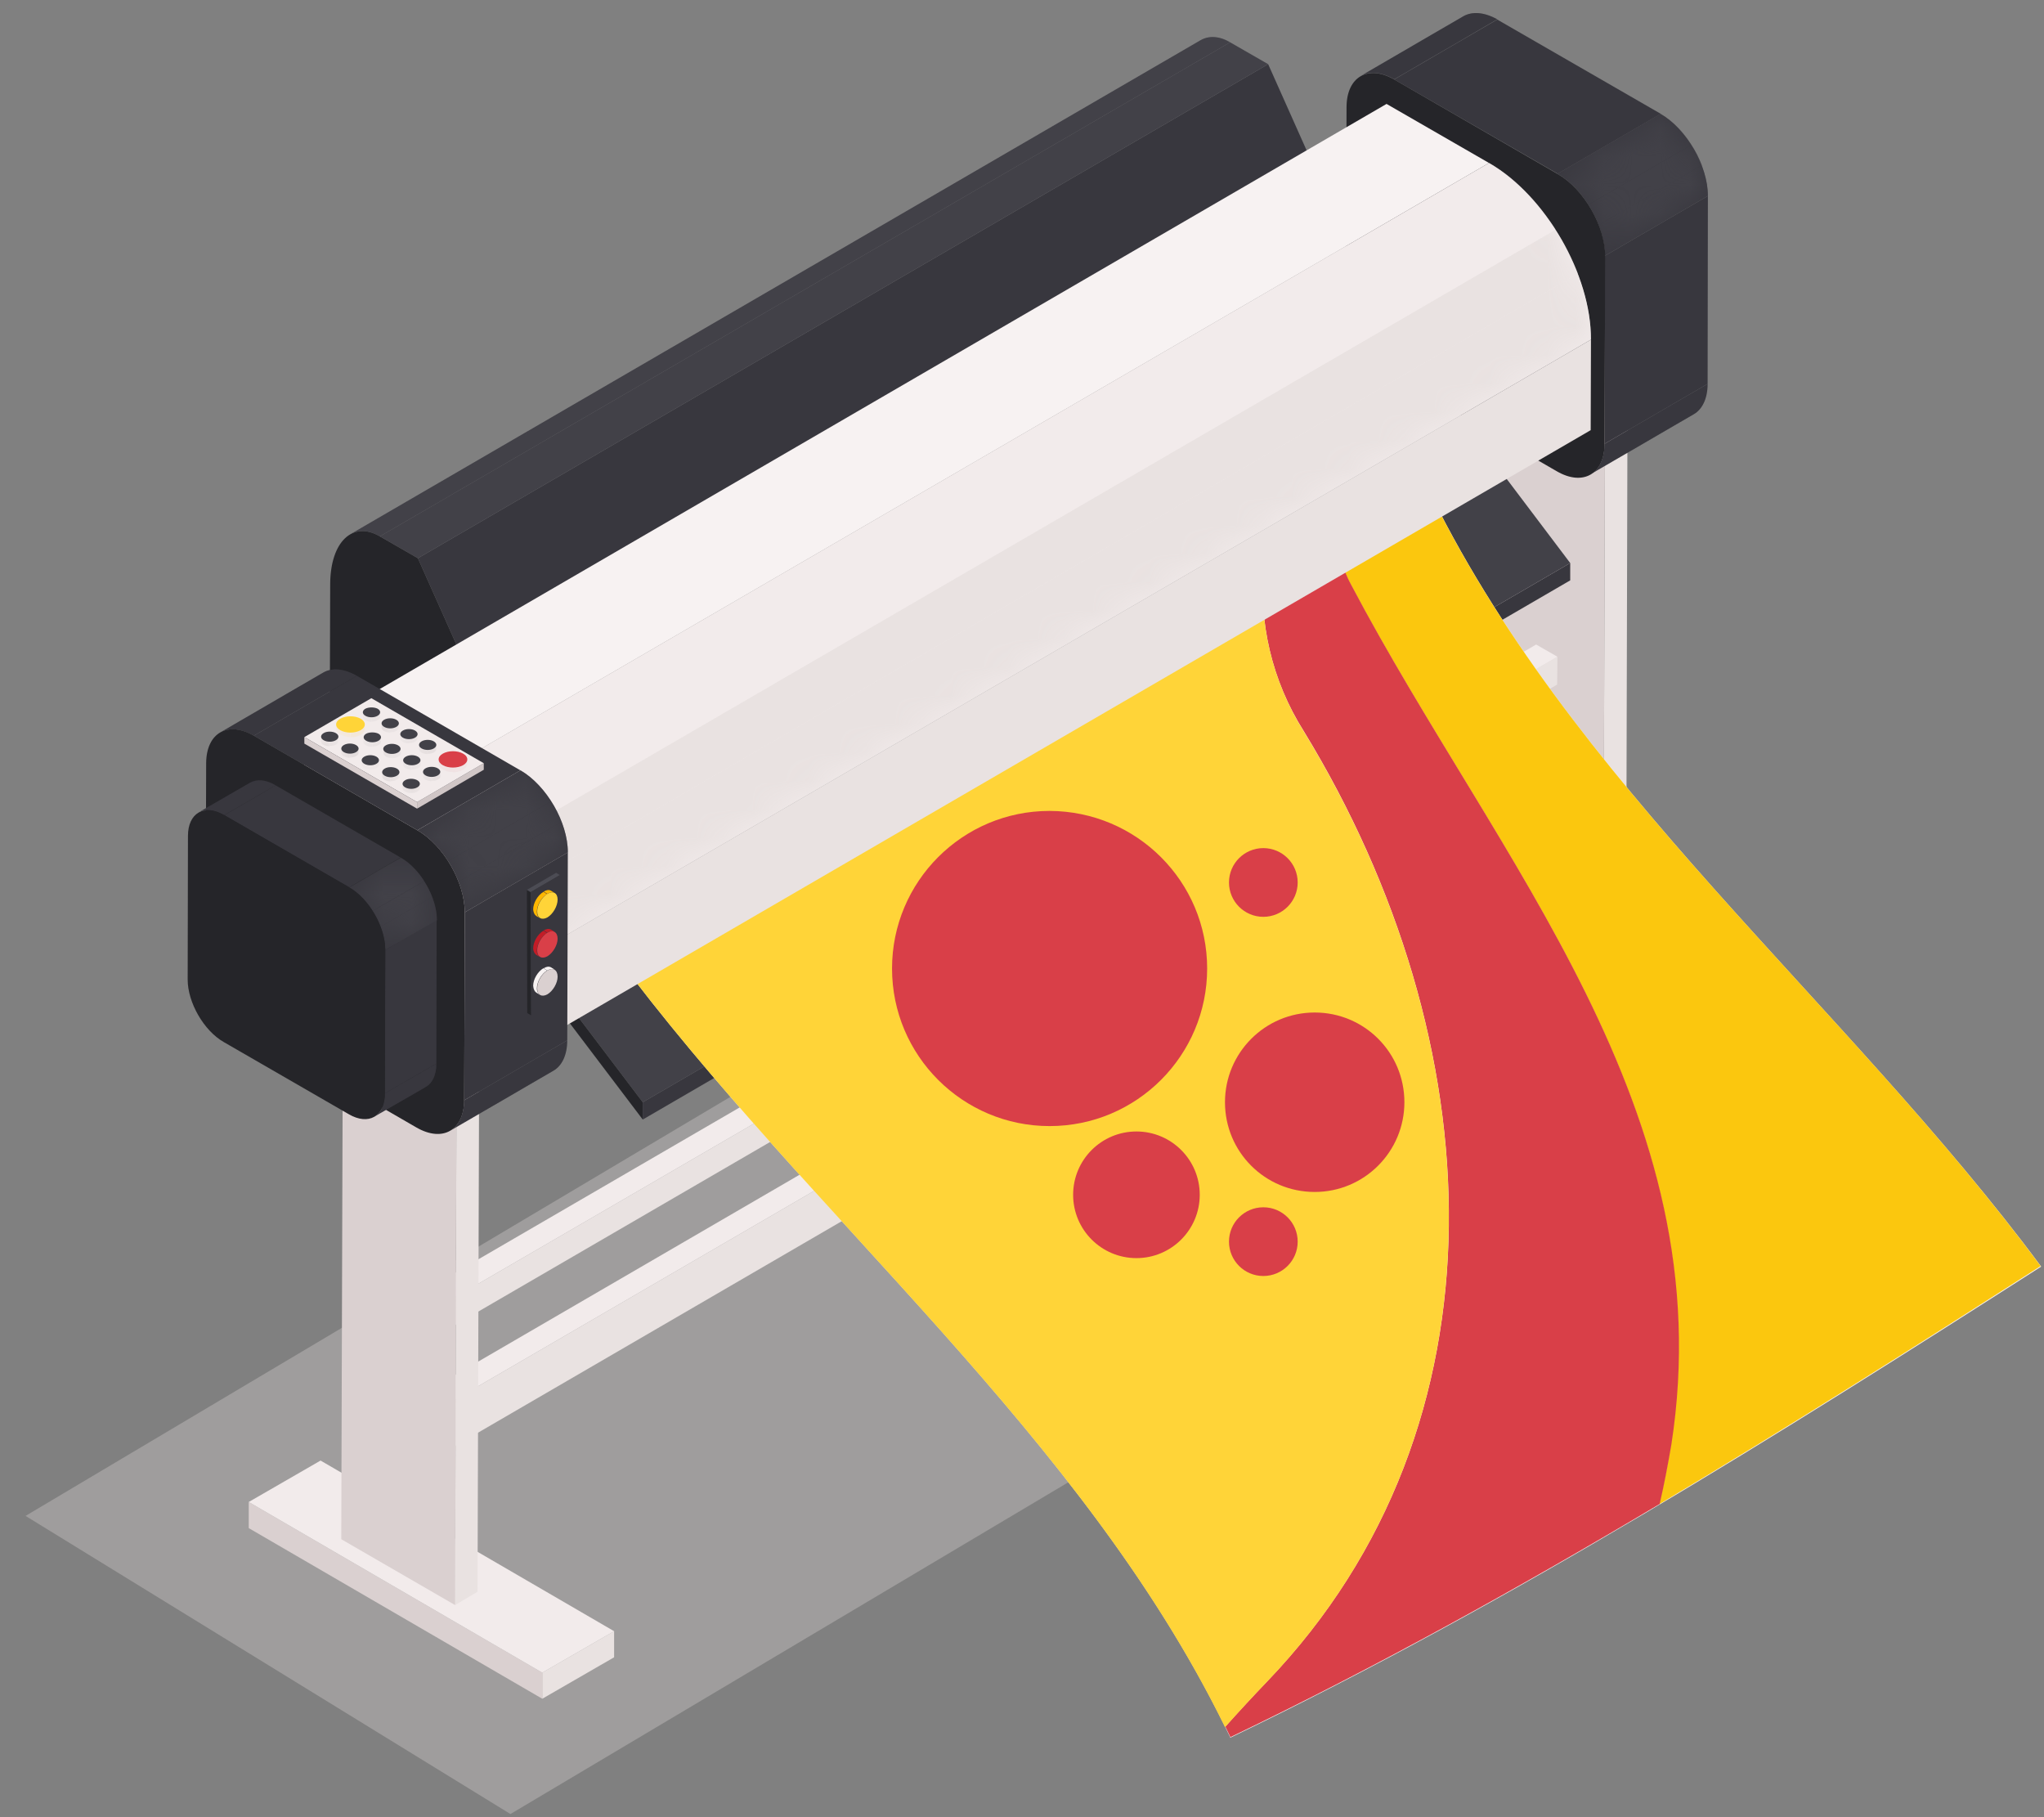 <?xml version="1.0" encoding="UTF-8"?> <svg xmlns="http://www.w3.org/2000/svg" width="72" height="64" viewBox="0 0 72 64" fill="none"><rect x="0" y="0" width="72" height="64" fill="#808080" stroke="none"/><g opacity="0.3"><path d="M47.92 25.439L62.08 34.2V37.669L17.98 63.889L0.9 53.389L47.92 25.439Z" fill="#E9E2E1"></path></g><path d="M49.211 29.56L49.221 30.48L59.561 36.49L59.551 35.57L49.211 29.56Z" fill="#DAD0D0"></path><path d="M59.551 35.569L59.561 36.489L62.081 35.029V34.109L59.551 35.569Z" fill="#E9E2E1"></path><path d="M49.211 29.56L59.551 35.57L62.081 34.11L51.741 28.1L49.211 29.56Z" fill="#F2EBEB"></path><path d="M56.48 33.19L57.281 32.73L57.34 10.06L56.55 10.52L56.48 33.19Z" fill="#E9E2E1"></path><path d="M56.551 10.52L57.341 10.06L53.341 7.75L52.541 8.21L56.551 10.52Z" fill="#F2EBEB"></path><path d="M52.541 8.21L52.48 30.88L56.48 33.19L56.55 10.52L52.541 8.21Z" fill="#DAD0D0"></path><path d="M56.031 16.7L59.661 14.589C59.961 14.419 60.151 14.04 60.151 13.52L56.521 15.63C56.511 16.16 56.331 16.53 56.031 16.7Z" fill="#38373E"></path><mask id="mask0_296_3054" style="mask-type:luminance" maskUnits="userSpaceOnUse" x="56" y="13" width="5" height="4"><path d="M56.031 16.7L59.661 14.589C59.961 14.419 60.151 14.04 60.151 13.52L56.521 15.63C56.511 16.16 56.331 16.53 56.031 16.7Z" fill="white"></path></mask><g mask="url(#mask0_296_3054)"><path d="M56.031 16.7L59.661 14.589C59.961 14.419 60.151 14.04 60.151 13.52L56.521 15.63C56.511 16.16 56.331 16.53 56.031 16.7Z" fill="#38373E"></path></g><path d="M51.552 0.57L47.922 2.68C48.222 2.5 48.652 2.53 49.112 2.79L52.742 0.68C52.272 0.42 51.852 0.4 51.552 0.57Z" fill="#38373E"></path><mask id="mask1_296_3054" style="mask-type:luminance" maskUnits="userSpaceOnUse" x="47" y="0" width="6" height="3"><path d="M51.552 0.57L47.922 2.68C48.222 2.5 48.652 2.53 49.112 2.79L52.742 0.68C52.272 0.42 51.852 0.4 51.552 0.57Z" fill="white"></path></mask><g mask="url(#mask1_296_3054)"><path d="M49.113 2.8L52.743 0.69C52.453 0.52 52.173 0.45 51.933 0.46L48.303 2.57C48.543 2.56 48.813 2.63 49.113 2.8Z" fill="#38373E"></path><path d="M48.302 2.57L51.932 0.46C51.792 0.47 51.662 0.51 51.552 0.57L47.922 2.68C48.032 2.62 48.162 2.58 48.302 2.57Z" fill="#38373E"></path></g><path d="M56.522 15.63L60.151 13.52L60.161 6.9L56.532 9.01L56.522 15.63Z" fill="#38373E"></path><path d="M54.871 6.119L58.501 4.009L52.741 0.689L49.111 2.799L54.871 6.119Z" fill="#38373E"></path><path d="M56.531 9.01L60.161 6.9C60.161 5.84 59.411 4.54 58.491 4.01L54.861 6.12C55.791 6.65 56.541 7.95 56.531 9.01Z" fill="#38373E"></path><mask id="mask2_296_3054" style="mask-type:luminance" maskUnits="userSpaceOnUse" x="54" y="4" width="7" height="6"><path d="M56.531 9.01L60.161 6.9C60.161 5.84 59.411 4.54 58.491 4.01L54.861 6.12C55.791 6.65 56.541 7.95 56.531 9.01Z" fill="white"></path></mask><g mask="url(#mask2_296_3054)"><path d="M56.531 9.009L60.161 6.899C60.161 6.559 60.081 6.189 59.941 5.819L56.31 7.929C56.461 8.299 56.541 8.669 56.531 9.009Z" fill="#424148"></path><path d="M56.321 7.93L59.951 5.82C59.851 5.57 59.731 5.32 59.581 5.1L55.951 7.21C56.101 7.44 56.221 7.68 56.321 7.93Z" fill="#424148"></path><path d="M55.951 7.21L59.581 5.1C59.291 4.64 58.911 4.25 58.501 4.01L54.871 6.12C55.281 6.36 55.661 6.75 55.951 7.21Z" fill="#424148"></path></g><path d="M49.112 2.8C48.192 2.27 47.442 2.7 47.432 3.76L47.412 10.38C47.412 11.44 48.162 12.74 49.082 13.27L54.842 16.6C55.762 17.13 56.512 16.7 56.522 15.64L56.542 9.02C56.542 7.96 55.792 6.66 54.872 6.13L49.112 2.8Z" fill="#252529"></path><path d="M15.941 46.72L54.851 24.11L54.861 23.13L15.941 45.74V46.72Z" fill="#E9E2E1"></path><path d="M15.941 45.74L54.861 23.13L54.111 22.7L15.201 45.31L15.941 45.74Z" fill="#F2EBEB"></path><path d="M15.201 45.31L15.191 46.291L15.941 46.721V45.74L15.201 45.31Z" fill="#DAD0D0"></path><path d="M15.941 50.98L54.851 28.36L54.861 26.72L15.951 49.34L15.941 50.98Z" fill="#E9E2E1"></path><path d="M15.951 49.34L54.861 26.72L54.111 26.29L15.201 48.91L15.951 49.34Z" fill="#F2EBEB"></path><path d="M15.201 48.91L15.191 50.55L15.941 50.98L15.951 49.34L15.201 48.91Z" fill="#DAD0D0"></path><path d="M42.282 1.42L12.332 18.82C12.622 18.65 12.992 18.66 13.382 18.89L43.332 1.49C42.942 1.26 42.572 1.25 42.282 1.42Z" fill="#424148"></path><mask id="mask3_296_3054" style="mask-type:luminance" maskUnits="userSpaceOnUse" x="12" y="1" width="32" height="18"><path d="M42.282 1.42L12.332 18.82C12.622 18.65 12.992 18.66 13.382 18.89L43.332 1.49C42.942 1.26 42.572 1.25 42.282 1.42Z" fill="white"></path></mask><g mask="url(#mask3_296_3054)"><path d="M13.383 18.89L43.333 1.49C43.093 1.35 42.873 1.3 42.663 1.31L12.713 18.71C12.923 18.7 13.143 18.75 13.383 18.89Z" fill="#424148"></path><path d="M12.712 18.71L42.662 1.31C42.522 1.32 42.402 1.36 42.282 1.43L12.332 18.83C12.452 18.76 12.582 18.72 12.712 18.71Z" fill="#424148"></path></g><path d="M17.121 25.04L47.071 7.64L44.671 2.26L14.721 19.66L17.121 25.04Z" fill="#38373E"></path><path d="M14.721 19.66L44.671 2.26L43.331 1.49L13.381 18.89L14.721 19.66Z" fill="#424148"></path><path d="M13.381 18.891C12.421 18.331 11.641 19.081 11.631 20.561L11.611 27.051L17.121 25.041L14.721 19.661L13.381 18.891Z" fill="#252529"></path><path d="M8.762 52.899V53.819L19.102 59.829V58.909L8.762 52.899Z" fill="#DAD0D0"></path><path d="M19.102 58.909V59.829L21.632 58.369V57.449L19.102 58.909Z" fill="#E9E2E1"></path><path d="M8.762 52.899L19.102 58.91L21.632 57.45L11.292 51.44L8.762 52.899Z" fill="#F2EBEB"></path><path d="M16.031 56.53L16.821 56.06L16.891 33.4L16.091 33.86L16.031 56.53Z" fill="#E9E2E1"></path><path d="M16.092 33.86L16.892 33.4L12.882 31.08L12.092 31.55L16.092 33.86Z" fill="#F2EBEB"></path><path d="M12.091 31.55L12.021 54.21L16.032 56.53L16.091 33.86L12.091 31.55Z" fill="#DAD0D0"></path><path d="M22.641 39.43L55.311 20.44V19.83L22.641 38.82V39.43Z" fill="#38373E"></path><path d="M22.641 38.82L55.311 19.83L52.041 15.5L19.361 34.49L22.641 38.82Z" fill="#424148"></path><path d="M19.361 34.49V35.1L22.641 39.43V38.82L19.361 34.49Z" fill="#252529"></path><path d="M43.341 61.2C53.321 56.4 62.591 50.569 71.901 44.609C64.981 35.279 55.251 27.579 50.191 16.98C40.211 21.779 30.941 27.61 21.631 33.569C28.541 42.889 38.281 50.599 43.341 61.2Z" fill="#F7F2F2"></path><path d="M50.181 16.97C49.151 17.47 48.121 17.98 47.101 18.49C47.081 19.22 47.231 19.94 47.581 20.59C52.761 30.39 60.701 39.07 58.851 50.9C58.741 51.61 58.601 52.3 58.441 52.98C62.961 50.28 67.421 47.45 71.881 44.59C64.981 35.27 55.241 27.57 50.181 16.97Z" fill="#FBC70E"></path><path d="M47.592 20.59C47.242 19.95 47.092 19.23 47.112 18.49C46.242 18.93 45.372 19.38 44.512 19.84C44.332 21.91 44.792 23.96 45.932 25.76C52.582 36.66 53.322 50.16 44.642 59.21C44.162 59.71 43.662 60.25 43.162 60.81C43.222 60.93 43.282 61.06 43.342 61.18C48.542 58.68 53.542 55.9 58.462 52.97C58.622 52.28 58.752 51.59 58.872 50.89C60.712 39.07 52.762 30.39 47.592 20.59Z" fill="#D93F48"></path><path d="M45.931 25.77C44.791 23.96 44.331 21.91 44.511 19.85C36.641 24.02 29.151 28.75 21.631 33.57C28.461 42.79 38.051 50.42 43.151 60.83C43.651 60.27 44.151 59.73 44.631 59.23C53.321 50.16 52.581 36.67 45.931 25.77Z" fill="#FFD438"></path><path d="M42.522 34.11C42.522 37.17 40.042 39.66 36.972 39.66C33.912 39.66 31.422 37.18 31.422 34.11C31.422 31.05 33.902 28.56 36.972 28.56C40.042 28.57 42.522 31.05 42.522 34.11Z" fill="#D93F48"></path><path d="M49.47 38.82C49.47 40.56 48.06 41.98 46.31 41.98C44.56 41.98 43.15 40.57 43.15 38.82C43.15 37.08 44.56 35.66 46.31 35.66C48.06 35.66 49.47 37.07 49.47 38.82Z" fill="#D93F48"></path><path d="M40.031 44.31C41.262 44.31 42.261 43.311 42.261 42.08C42.261 40.848 41.262 39.85 40.031 39.85C38.799 39.85 37.801 40.848 37.801 42.08C37.801 43.311 38.799 44.31 40.031 44.31Z" fill="#D93F48"></path><path d="M44.501 44.94C45.169 44.94 45.711 44.398 45.711 43.73C45.711 43.061 45.169 42.52 44.501 42.52C43.833 42.52 43.291 43.061 43.291 43.73C43.291 44.398 43.833 44.94 44.501 44.94Z" fill="#D93F48"></path><path d="M44.501 32.29C45.169 32.29 45.711 31.748 45.711 31.08C45.711 30.412 45.169 29.87 44.501 29.87C43.833 29.87 43.291 30.412 43.291 31.08C43.291 31.748 43.833 32.29 44.501 32.29Z" fill="#D93F48"></path><path d="M17.912 37.3L56.032 15.15L56.042 11.96L17.922 34.11L17.912 37.3Z" fill="#E9E2E1"></path><path d="M14.331 27.89L52.451 5.74L48.841 3.66L10.721 25.81L14.331 27.89Z" fill="#F7F2F2"></path><path d="M17.922 34.11L56.042 11.96C56.052 9.67 54.442 6.89 52.452 5.74L14.332 27.89C16.322 29.04 17.932 31.83 17.922 34.11Z" fill="#F2EBEB"></path><mask id="mask4_296_3054" style="mask-type:luminance" maskUnits="userSpaceOnUse" x="14" y="5" width="43" height="30"><path d="M17.922 34.11L56.042 11.96C56.052 9.67 54.442 6.89 52.452 5.74L14.332 27.89C16.322 29.04 17.932 31.83 17.922 34.11Z" fill="white"></path></mask><g mask="url(#mask4_296_3054)"><path d="M17.921 34.111L56.041 11.961C56.041 11.211 55.871 10.411 55.571 9.641L17.451 31.791C17.761 32.561 17.931 33.361 17.921 34.111Z" fill="#E9E2E1"></path><path d="M17.462 31.79L55.582 9.64C55.372 9.1 55.112 8.58 54.792 8.09L16.672 30.24C16.982 30.73 17.252 31.25 17.462 31.79Z" fill="#E9E2E1"></path><path d="M16.672 30.23L54.792 8.08C54.162 7.1 53.352 6.25 52.452 5.74L14.332 27.89C15.232 28.41 16.042 29.25 16.672 30.23Z" fill="#F2EBEB"></path></g><path d="M10.721 25.811L10.701 33.141L17.921 37.31L17.931 34.12C17.941 31.831 16.331 29.05 14.341 27.901L10.721 25.811Z" fill="#F2EBEB"></path><path d="M15.861 39.821L19.491 37.711C19.791 37.541 19.981 37.161 19.981 36.641L16.351 38.751C16.341 39.271 16.161 39.641 15.861 39.821Z" fill="#38373E"></path><mask id="mask5_296_3054" style="mask-type:luminance" maskUnits="userSpaceOnUse" x="15" y="36" width="5" height="4"><path d="M15.861 39.821L19.491 37.711C19.791 37.541 19.981 37.161 19.981 36.641L16.351 38.751C16.341 39.271 16.161 39.641 15.861 39.821Z" fill="white"></path></mask><g mask="url(#mask5_296_3054)"><path d="M15.861 39.821L19.491 37.711C19.791 37.541 19.981 37.161 19.981 36.641L16.351 38.751C16.341 39.271 16.161 39.641 15.861 39.821Z" fill="#38373E"></path></g><path d="M11.382 23.69L7.752 25.8C8.052 25.62 8.482 25.65 8.942 25.91L12.572 23.8C12.102 23.54 11.682 23.51 11.382 23.69Z" fill="#38373E"></path><mask id="mask6_296_3054" style="mask-type:luminance" maskUnits="userSpaceOnUse" x="7" y="23" width="6" height="3"><path d="M11.382 23.69L7.752 25.8C8.052 25.62 8.482 25.65 8.942 25.91L12.572 23.8C12.102 23.54 11.682 23.51 11.382 23.69Z" fill="white"></path></mask><g mask="url(#mask6_296_3054)"><path d="M8.943 25.91L12.573 23.8C12.283 23.63 12.003 23.56 11.763 23.57L8.133 25.68C8.373 25.67 8.643 25.74 8.943 25.91Z" fill="#38373E"></path><path d="M8.132 25.69L11.762 23.58C11.622 23.59 11.492 23.63 11.382 23.69L7.752 25.8C7.862 25.73 7.992 25.7 8.132 25.69Z" fill="#38373E"></path></g><path d="M16.352 38.751L19.982 36.641L20.002 30.02L16.372 32.13L16.352 38.751Z" fill="#38373E"></path><path d="M14.701 29.241L18.331 27.131L12.571 23.801L8.941 25.911L14.701 29.241Z" fill="#38373E"></path><path d="M16.373 32.131L20.003 30.021C20.003 28.961 19.253 27.661 18.333 27.131L14.703 29.241C15.623 29.771 16.373 31.071 16.373 32.131Z" fill="#38373E"></path><mask id="mask7_296_3054" style="mask-type:luminance" maskUnits="userSpaceOnUse" x="14" y="27" width="7" height="6"><path d="M16.373 32.131L20.003 30.021C20.003 28.961 19.253 27.661 18.333 27.131L14.703 29.241C15.623 29.771 16.373 31.071 16.373 32.131Z" fill="white"></path></mask><g mask="url(#mask7_296_3054)"><path d="M16.372 32.13L20.002 30.02C20.002 29.68 19.922 29.31 19.782 28.94L16.152 31.05C16.292 31.41 16.372 31.78 16.372 32.13Z" fill="#424148"></path><path d="M16.153 31.051L19.783 28.941C19.683 28.691 19.563 28.441 19.413 28.221L15.783 30.331C15.933 30.551 16.053 30.801 16.153 31.051Z" fill="#424148"></path><path d="M15.783 30.331L19.413 28.221C19.123 27.761 18.743 27.371 18.333 27.131L14.703 29.241C15.113 29.481 15.493 29.871 15.783 30.331Z" fill="#424148"></path></g><path d="M8.942 25.91C8.022 25.381 7.272 25.811 7.262 26.87L7.242 33.49C7.242 34.55 7.992 35.85 8.912 36.38L14.672 39.711C15.592 40.24 16.342 39.81 16.352 38.751L16.372 32.13C16.372 31.07 15.622 29.77 14.702 29.241L8.942 25.91Z" fill="#252529"></path><path d="M13.182 39.33L15.002 38.28C15.232 38.15 15.372 37.86 15.372 37.46L13.552 38.51C13.552 38.91 13.412 39.2 13.182 39.33Z" fill="#38373E"></path><mask id="mask8_296_3054" style="mask-type:luminance" maskUnits="userSpaceOnUse" x="13" y="37" width="3" height="3"><path d="M13.182 39.33L15.002 38.28C15.232 38.15 15.372 37.86 15.372 37.46L13.552 38.51C13.552 38.91 13.412 39.2 13.182 39.33Z" fill="white"></path></mask><g mask="url(#mask8_296_3054)"><path d="M13.182 39.33L15.002 38.28C15.232 38.15 15.372 37.86 15.372 37.46L13.552 38.51C13.552 38.91 13.412 39.2 13.182 39.33Z" fill="#38373E"></path></g><path d="M8.8 27.57L6.98 28.62C7.21 28.48 7.53 28.5 7.89 28.71L9.71 27.66C9.36 27.45 9.04 27.43 8.8 27.57Z" fill="#38373E"></path><mask id="mask9_296_3054" style="mask-type:luminance" maskUnits="userSpaceOnUse" x="6" y="27" width="4" height="2"><path d="M8.8 27.57L6.98 28.62C7.21 28.48 7.53 28.5 7.89 28.71L9.71 27.66C9.36 27.45 9.04 27.43 8.8 27.57Z" fill="white"></path></mask><g mask="url(#mask9_296_3054)"><path d="M7.899 28.709L9.719 27.66C9.499 27.529 9.289 27.48 9.099 27.489L7.279 28.54C7.459 28.529 7.669 28.579 7.899 28.709Z" fill="#38373E"></path><path d="M7.28 28.539L9.1 27.489C8.99 27.499 8.9 27.529 8.81 27.579L6.99 28.629C7.07 28.579 7.17 28.549 7.28 28.539Z" fill="#38373E"></path></g><path d="M13.551 38.51L15.371 37.46L15.381 32.4L13.571 33.46L13.551 38.51Z" fill="#38373E"></path><path d="M12.3 31.25L14.11 30.2L9.71 27.66L7.9 28.71L12.3 31.25Z" fill="#38373E"></path><path d="M13.571 33.46L15.391 32.41C15.391 31.6 14.821 30.61 14.121 30.21L12.301 31.26C13.001 31.66 13.571 32.65 13.571 33.46Z" fill="#38373E"></path><mask id="mask10_296_3054" style="mask-type:luminance" maskUnits="userSpaceOnUse" x="12" y="30" width="4" height="4"><path d="M13.571 33.46L15.391 32.41C15.391 31.6 14.821 30.61 14.121 30.21L12.301 31.26C13.001 31.66 13.571 32.65 13.571 33.46Z" fill="white"></path></mask><g mask="url(#mask10_296_3054)"><path d="M13.57 33.46L15.39 32.41C15.39 32.15 15.33 31.86 15.22 31.59L13.4 32.64C13.51 32.91 13.57 33.19 13.57 33.46Z" fill="#424148"></path><path d="M13.401 32.64L15.221 31.59C15.151 31.4 15.051 31.21 14.941 31.04L13.121 32.09C13.231 32.26 13.331 32.44 13.401 32.64Z" fill="#424148"></path><path d="M13.121 32.08L14.941 31.03C14.721 30.68 14.431 30.38 14.111 30.2L12.291 31.25C12.611 31.43 12.901 31.73 13.121 32.08Z" fill="#424148"></path></g><path d="M7.901 28.709C7.201 28.299 6.621 28.63 6.621 29.44L6.611 34.5C6.611 35.31 7.181 36.3 7.881 36.7L12.281 39.239C12.981 39.65 13.561 39.32 13.561 38.51L13.571 33.45C13.571 32.64 13.001 31.65 12.301 31.25L7.901 28.709Z" fill="#252529"></path><path d="M18.711 35.76L18.571 35.68L18.561 31.34L18.691 31.42L18.711 35.76Z" fill="#252529"></path><path d="M18.691 31.42L18.561 31.34L19.59 30.74L19.721 30.82L18.691 31.42Z" fill="#4C4C54"></path><path d="M19.721 30.82L19.741 35.16L18.711 35.76L18.691 31.42L19.721 30.82Z" fill="#38373E"></path><path d="M19.54 32.82L19.41 32.74C19.34 32.7 19.25 32.71 19.15 32.77L19.28 32.85C19.38 32.79 19.47 32.79 19.54 32.82Z" fill="#C31C27"></path><mask id="mask11_296_3054" style="mask-type:luminance" maskUnits="userSpaceOnUse" x="19" y="32" width="1" height="1"><path d="M19.54 32.82L19.41 32.74C19.34 32.7 19.25 32.71 19.15 32.77L19.28 32.85C19.38 32.79 19.47 32.79 19.54 32.82Z" fill="white"></path></mask><g mask="url(#mask11_296_3054)"><path d="M19.54 32.82L19.41 32.74C19.34 32.7 19.25 32.71 19.15 32.77L19.28 32.85C19.38 32.79 19.47 32.79 19.54 32.82Z" fill="#C31C27"></path></g><path d="M18.891 33.63L19.021 33.71C18.961 33.67 18.911 33.59 18.911 33.48C18.911 33.25 19.071 32.97 19.271 32.86L19.141 32.78C18.941 32.9 18.781 33.17 18.781 33.41C18.791 33.51 18.831 33.59 18.891 33.63Z" fill="#C31C27"></path><mask id="mask12_296_3054" style="mask-type:luminance" maskUnits="userSpaceOnUse" x="18" y="32" width="2" height="2"><path d="M18.891 33.63L19.021 33.71C18.961 33.67 18.911 33.59 18.911 33.48C18.911 33.25 19.071 32.97 19.271 32.86L19.141 32.78C18.941 32.9 18.781 33.17 18.781 33.41C18.791 33.51 18.831 33.59 18.891 33.63Z" fill="white"></path></mask><g mask="url(#mask12_296_3054)"><path d="M19.281 32.85L19.151 32.77C18.951 32.891 18.791 33.16 18.791 33.401C18.791 33.511 18.831 33.59 18.901 33.63L19.031 33.711C18.971 33.67 18.921 33.59 18.921 33.48C18.921 33.251 19.081 32.971 19.281 32.85Z" fill="#C31C27"></path></g><path d="M19.282 32.85C19.082 32.97 18.922 33.24 18.922 33.47C18.922 33.7 19.082 33.79 19.282 33.68C19.482 33.56 19.642 33.28 19.642 33.06C19.642 32.83 19.482 32.73 19.282 32.85Z" fill="#D93F48"></path><path d="M19.54 34.15L19.41 34.07C19.34 34.03 19.25 34.04 19.15 34.1L19.28 34.18C19.38 34.12 19.47 34.12 19.54 34.15Z" fill="#F7F2F2"></path><mask id="mask13_296_3054" style="mask-type:luminance" maskUnits="userSpaceOnUse" x="19" y="34" width="1" height="1"><path d="M19.54 34.15L19.41 34.07C19.34 34.03 19.25 34.04 19.15 34.1L19.28 34.18C19.38 34.12 19.47 34.12 19.54 34.15Z" fill="white"></path></mask><g mask="url(#mask13_296_3054)"><path d="M19.54 34.15L19.41 34.07C19.34 34.03 19.25 34.04 19.15 34.1L19.28 34.18C19.38 34.12 19.47 34.12 19.54 34.15Z" fill="#F7F2F2"></path></g><path d="M18.891 34.96L19.021 35.04C18.961 35 18.911 34.92 18.911 34.81C18.911 34.58 19.071 34.3 19.271 34.18L19.141 34.1C18.941 34.22 18.781 34.49 18.781 34.72C18.791 34.84 18.831 34.92 18.891 34.96Z" fill="#F7F2F2"></path><mask id="mask14_296_3054" style="mask-type:luminance" maskUnits="userSpaceOnUse" x="18" y="34" width="2" height="2"><path d="M18.891 34.96L19.021 35.04C18.961 35 18.911 34.92 18.911 34.81C18.911 34.58 19.071 34.3 19.271 34.18L19.141 34.1C18.941 34.22 18.781 34.49 18.781 34.72C18.791 34.84 18.831 34.92 18.891 34.96Z" fill="white"></path></mask><g mask="url(#mask14_296_3054)"><path d="M19.281 34.18L19.151 34.1C18.951 34.22 18.791 34.49 18.791 34.72C18.791 34.83 18.831 34.91 18.901 34.95L19.031 35.03C18.971 34.99 18.921 34.91 18.921 34.8C18.921 34.58 19.081 34.3 19.281 34.18Z" fill="#F7F2F2"></path></g><path d="M19.282 34.18C19.082 34.3 18.922 34.57 18.922 34.81C18.922 35.04 19.082 35.13 19.282 35.02C19.482 34.9 19.642 34.62 19.642 34.4C19.642 34.16 19.482 34.06 19.282 34.18Z" fill="#DAD0D0"></path><path d="M19.54 31.451L19.41 31.371C19.34 31.331 19.25 31.341 19.15 31.401L19.28 31.481C19.38 31.421 19.47 31.411 19.54 31.451Z" fill="#FFB700"></path><mask id="mask15_296_3054" style="mask-type:luminance" maskUnits="userSpaceOnUse" x="19" y="31" width="1" height="1"><path d="M19.54 31.451L19.41 31.371C19.34 31.331 19.25 31.341 19.15 31.401L19.28 31.481C19.38 31.421 19.47 31.411 19.54 31.451Z" fill="white"></path></mask><g mask="url(#mask15_296_3054)"><path d="M19.54 31.451L19.41 31.371C19.34 31.331 19.25 31.341 19.15 31.401L19.28 31.481C19.38 31.421 19.47 31.411 19.54 31.451Z" fill="#FFB700"></path></g><path d="M18.891 32.261L19.021 32.341C18.951 32.301 18.911 32.221 18.911 32.111C18.911 31.881 19.071 31.601 19.271 31.491L19.141 31.411C18.941 31.531 18.781 31.801 18.781 32.031C18.791 32.141 18.831 32.221 18.891 32.261Z" fill="#FFB700"></path><mask id="mask16_296_3054" style="mask-type:luminance" maskUnits="userSpaceOnUse" x="18" y="31" width="2" height="2"><path d="M18.891 32.261L19.021 32.341C18.951 32.301 18.911 32.221 18.911 32.111C18.911 31.881 19.071 31.601 19.271 31.491L19.141 31.411C18.941 31.531 18.781 31.801 18.781 32.031C18.791 32.141 18.831 32.221 18.891 32.261Z" fill="white"></path></mask><g mask="url(#mask16_296_3054)"><path d="M19.281 31.481L19.151 31.401C18.951 31.521 18.791 31.791 18.791 32.021C18.791 32.131 18.831 32.211 18.901 32.251L19.031 32.331C18.961 32.291 18.921 32.211 18.921 32.101C18.921 31.871 19.081 31.591 19.281 31.481Z" fill="#FFB700"></path></g><path d="M19.282 31.481C19.082 31.601 18.922 31.871 18.922 32.101C18.922 32.331 19.082 32.421 19.282 32.311C19.482 32.191 19.642 31.911 19.642 31.681C19.642 31.451 19.482 31.361 19.282 31.481Z" fill="#FFD438"></path><path d="M14.691 28.48L17.041 27.11V26.88L14.691 28.25V28.48Z" fill="#D0C6C6"></path><path d="M14.691 28.25L17.041 26.88L13.081 24.59L10.721 25.96L14.691 28.25Z" fill="#F2EBEB"></path><path d="M10.721 25.96V26.19L14.691 28.48V28.25L10.721 25.96Z" fill="#DAD0D0"></path><mask id="mask17_296_3054" style="mask-type:luminance" maskUnits="userSpaceOnUse" x="12" y="25" width="2" height="1"><path d="M13.391 25.09V25.24C13.391 25.29 13.361 25.33 13.301 25.36C13.181 25.43 12.991 25.43 12.871 25.36C12.811 25.33 12.781 25.28 12.781 25.23V25.08C12.781 25.13 12.811 25.17 12.871 25.21C12.991 25.28 13.181 25.28 13.301 25.21C13.361 25.18 13.391 25.14 13.391 25.09Z" fill="white"></path></mask><g mask="url(#mask17_296_3054)"><path d="M13.391 25.09V25.24C13.391 25.25 13.391 25.27 13.381 25.28V25.13C13.391 25.12 13.391 25.1 13.391 25.09Z" fill="#252529"></path><path d="M13.382 25.13V25.28C13.372 25.31 13.342 25.34 13.302 25.36C13.242 25.4 13.162 25.41 13.082 25.41V25.26C13.162 25.26 13.242 25.24 13.302 25.21C13.342 25.19 13.372 25.16 13.382 25.13Z" fill="#252529"></path><path d="M13.081 25.27V25.42C13.001 25.42 12.931 25.4 12.871 25.37C12.811 25.34 12.781 25.29 12.781 25.24V25.09C12.781 25.14 12.811 25.18 12.871 25.22C12.931 25.25 13.001 25.27 13.081 25.27Z" fill="#252529"></path></g><path d="M13.301 24.96C13.421 25.03 13.421 25.14 13.301 25.21C13.181 25.28 12.991 25.28 12.871 25.21C12.751 25.14 12.751 25.03 12.871 24.96C12.991 24.9 13.181 24.9 13.301 24.96Z" fill="#424148"></path><mask id="mask18_296_3054" style="mask-type:luminance" maskUnits="userSpaceOnUse" x="13" y="25" width="2" height="1"><path d="M14.051 25.47V25.62C14.051 25.67 14.021 25.71 13.961 25.74C13.841 25.81 13.651 25.81 13.531 25.74C13.471 25.71 13.441 25.66 13.441 25.61V25.46C13.441 25.51 13.471 25.55 13.531 25.59C13.651 25.66 13.841 25.66 13.961 25.59C14.021 25.56 14.051 25.52 14.051 25.47Z" fill="white"></path></mask><g mask="url(#mask18_296_3054)"><path d="M14.051 25.47V25.62C14.051 25.63 14.051 25.65 14.041 25.66V25.51C14.051 25.5 14.051 25.49 14.051 25.47Z" fill="#252529"></path><path d="M14.042 25.51V25.66C14.032 25.69 14.002 25.72 13.962 25.74C13.902 25.78 13.822 25.79 13.742 25.79V25.64C13.822 25.64 13.902 25.62 13.962 25.59C14.002 25.57 14.032 25.54 14.042 25.51Z" fill="#252529"></path><path d="M13.741 25.65V25.8C13.661 25.8 13.591 25.78 13.531 25.75C13.471 25.72 13.441 25.67 13.441 25.62V25.47C13.441 25.52 13.471 25.56 13.531 25.6C13.591 25.63 13.661 25.65 13.741 25.65Z" fill="#252529"></path></g><path d="M13.961 25.35C14.081 25.42 14.081 25.53 13.961 25.6C13.841 25.67 13.651 25.67 13.531 25.6C13.411 25.53 13.411 25.42 13.531 25.35C13.651 25.28 13.841 25.28 13.961 25.35Z" fill="#424148"></path><mask id="mask19_296_3054" style="mask-type:luminance" maskUnits="userSpaceOnUse" x="14" y="25" width="1" height="2"><path d="M14.71 25.85V26C14.71 26.05 14.68 26.09 14.62 26.12C14.5 26.19 14.31 26.19 14.19 26.12C14.13 26.09 14.1 26.04 14.1 25.99V25.84C14.1 25.89 14.13 25.93 14.19 25.97C14.31 26.04 14.5 26.04 14.62 25.97C14.68 25.94 14.71 25.9 14.71 25.85Z" fill="white"></path></mask><g mask="url(#mask19_296_3054)"><path d="M14.709 25.85V26C14.709 26.01 14.709 26.03 14.699 26.04V25.89C14.709 25.88 14.709 25.87 14.709 25.85Z" fill="#252529"></path><path d="M14.7 25.89V26.04C14.69 26.07 14.66 26.1 14.62 26.12C14.56 26.16 14.48 26.17 14.4 26.17V26.02C14.48 26.02 14.56 26 14.62 25.97C14.66 25.95 14.69 25.92 14.7 25.89Z" fill="#252529"></path><path d="M14.4 26.03V26.18C14.32 26.18 14.25 26.16 14.19 26.13C14.13 26.1 14.1 26.05 14.1 26V25.85C14.1 25.9 14.13 25.94 14.19 25.98C14.25 26.01 14.32 26.03 14.4 26.03Z" fill="#252529"></path></g><path d="M14.62 25.73C14.74 25.8 14.74 25.91 14.62 25.98C14.5 26.05 14.31 26.05 14.19 25.98C14.07 25.91 14.07 25.8 14.19 25.73C14.31 25.66 14.5 25.66 14.62 25.73Z" fill="#424148"></path><mask id="mask20_296_3054" style="mask-type:luminance" maskUnits="userSpaceOnUse" x="14" y="26" width="2" height="1"><path d="M15.37 26.23V26.38C15.37 26.43 15.34 26.47 15.28 26.5C15.16 26.57 14.97 26.57 14.85 26.5C14.79 26.46 14.76 26.42 14.76 26.37V26.22C14.76 26.27 14.79 26.31 14.85 26.35C14.97 26.42 15.16 26.42 15.28 26.35C15.34 26.32 15.37 26.28 15.37 26.23Z" fill="white"></path></mask><g mask="url(#mask20_296_3054)"><path d="M15.369 26.23V26.38C15.369 26.39 15.369 26.41 15.359 26.419V26.27C15.369 26.259 15.369 26.25 15.369 26.23Z" fill="#252529"></path><path d="M15.361 26.27V26.42C15.351 26.45 15.32 26.48 15.28 26.5C15.22 26.54 15.14 26.549 15.06 26.549V26.399C15.14 26.399 15.22 26.38 15.28 26.349C15.32 26.329 15.351 26.309 15.361 26.27Z" fill="#252529"></path><path d="M15.06 26.41V26.559C14.98 26.559 14.91 26.54 14.85 26.509C14.79 26.47 14.76 26.43 14.76 26.38V26.23C14.76 26.279 14.79 26.32 14.85 26.36C14.91 26.39 14.98 26.41 15.06 26.41Z" fill="#252529"></path></g><path d="M15.28 26.11C15.4 26.18 15.4 26.29 15.28 26.36C15.16 26.43 14.97 26.43 14.85 26.36C14.73 26.29 14.73 26.18 14.85 26.11C14.97 26.04 15.16 26.04 15.28 26.11Z" fill="#424148"></path><mask id="mask21_296_3054" style="mask-type:luminance" maskUnits="userSpaceOnUse" x="11" y="25" width="2" height="1"><path d="M12.85 25.52V25.67C12.85 25.74 12.8 25.82 12.7 25.87C12.5 25.98 12.19 25.98 11.99 25.87C11.89 25.81 11.84 25.74 11.84 25.66V25.51C11.84 25.59 11.89 25.66 11.99 25.72C12.19 25.83 12.51 25.83 12.7 25.72C12.8 25.67 12.85 25.59 12.85 25.52Z" fill="white"></path></mask><g mask="url(#mask21_296_3054)"><path d="M12.85 25.52V25.67C12.85 25.69 12.85 25.72 12.84 25.739V25.59C12.85 25.57 12.85 25.54 12.85 25.52Z" fill="#FFB700"></path><path d="M12.84 25.59V25.74C12.82 25.79 12.78 25.84 12.71 25.88C12.61 25.94 12.48 25.97 12.35 25.97V25.82C12.48 25.82 12.61 25.79 12.71 25.73C12.77 25.69 12.81 25.64 12.84 25.59Z" fill="#FFB700"></path><path d="M12.34 25.81V25.96C12.21 25.96 12.09 25.93 11.99 25.87C11.89 25.81 11.84 25.74 11.84 25.66V25.51C11.84 25.59 11.89 25.66 11.99 25.72C12.09 25.78 12.21 25.81 12.34 25.81Z" fill="#FFB700"></path></g><path d="M12.7 25.31C12.9 25.42 12.9 25.61 12.7 25.72C12.5 25.83 12.19 25.83 11.99 25.72C11.79 25.61 11.79 25.42 11.99 25.31C12.19 25.2 12.5 25.2 12.7 25.31Z" fill="#FFD438"></path><mask id="mask22_296_3054" style="mask-type:luminance" maskUnits="userSpaceOnUse" x="11" y="25" width="1" height="2"><path d="M11.921 25.95V26.1C11.921 26.15 11.891 26.19 11.831 26.22C11.711 26.29 11.521 26.29 11.4 26.22C11.341 26.19 11.31 26.14 11.31 26.09V25.94C11.31 25.99 11.341 26.03 11.4 26.07C11.521 26.14 11.711 26.14 11.831 26.07C11.891 26.04 11.921 25.99 11.921 25.95Z" fill="white"></path></mask><g mask="url(#mask22_296_3054)"><path d="M11.92 25.95V26.1C11.92 26.11 11.92 26.13 11.91 26.14V25.99C11.91 25.98 11.92 25.96 11.92 25.95Z" fill="#252529"></path><path d="M11.911 25.99V26.14C11.901 26.17 11.871 26.2 11.831 26.22C11.771 26.26 11.691 26.27 11.611 26.27V26.12C11.691 26.12 11.771 26.1 11.831 26.07C11.871 26.05 11.891 26.02 11.911 25.99Z" fill="#252529"></path><path d="M11.601 26.13V26.28C11.521 26.28 11.451 26.26 11.391 26.23C11.331 26.2 11.301 26.15 11.301 26.1V25.95C11.301 26 11.331 26.04 11.391 26.08C11.451 26.11 11.531 26.12 11.601 26.13Z" fill="#252529"></path></g><path d="M11.831 25.82C11.951 25.89 11.951 26 11.831 26.07C11.711 26.14 11.521 26.14 11.4 26.07C11.28 26 11.28 25.89 11.4 25.82C11.511 25.75 11.711 25.75 11.831 25.82Z" fill="#424148"></path><mask id="mask23_296_3054" style="mask-type:luminance" maskUnits="userSpaceOnUse" x="12" y="25" width="2" height="2"><path d="M13.421 25.97V26.12C13.421 26.17 13.391 26.21 13.331 26.24C13.211 26.31 13.021 26.31 12.9 26.24C12.841 26.21 12.81 26.16 12.81 26.11V25.96C12.81 26.01 12.841 26.05 12.9 26.09C13.021 26.16 13.211 26.16 13.331 26.09C13.391 26.06 13.421 26.02 13.421 25.97Z" fill="white"></path></mask><g mask="url(#mask23_296_3054)"><path d="M13.42 25.97V26.12C13.42 26.13 13.42 26.15 13.41 26.16V26.01C13.41 26 13.42 25.98 13.42 25.97Z" fill="#252529"></path><path d="M13.411 26.01V26.16C13.401 26.19 13.371 26.22 13.331 26.24C13.271 26.28 13.191 26.29 13.111 26.29V26.14C13.191 26.14 13.271 26.12 13.331 26.09C13.371 26.07 13.391 26.04 13.411 26.01Z" fill="#252529"></path><path d="M13.101 26.15V26.3C13.021 26.3 12.951 26.28 12.891 26.25C12.831 26.22 12.801 26.17 12.801 26.12V25.97C12.801 26.02 12.831 26.06 12.891 26.1C12.951 26.13 13.031 26.15 13.101 26.15Z" fill="#252529"></path></g><path d="M13.331 25.84C13.451 25.91 13.451 26.02 13.331 26.09C13.211 26.16 13.021 26.16 12.9 26.09C12.78 26.02 12.78 25.91 12.9 25.84C13.011 25.78 13.211 25.78 13.331 25.84Z" fill="#424148"></path><mask id="mask24_296_3054" style="mask-type:luminance" maskUnits="userSpaceOnUse" x="12" y="26" width="1" height="1"><path d="M12.632 26.36V26.51C12.632 26.56 12.601 26.6 12.541 26.63C12.421 26.7 12.232 26.7 12.111 26.63C12.052 26.6 12.021 26.55 12.021 26.5V26.35C12.021 26.4 12.052 26.44 12.111 26.48C12.232 26.55 12.421 26.55 12.541 26.48C12.601 26.45 12.632 26.41 12.632 26.36Z" fill="white"></path></mask><g mask="url(#mask24_296_3054)"><path d="M12.631 26.359V26.509C12.631 26.519 12.631 26.539 12.621 26.549V26.399C12.631 26.389 12.631 26.379 12.631 26.359Z" fill="#252529"></path><path d="M12.622 26.399V26.549C12.612 26.579 12.582 26.609 12.542 26.629C12.482 26.669 12.402 26.679 12.322 26.679V26.529C12.402 26.529 12.482 26.509 12.542 26.479C12.592 26.459 12.612 26.439 12.622 26.399Z" fill="#252529"></path><path d="M12.322 26.539V26.689C12.242 26.689 12.171 26.669 12.111 26.639C12.052 26.609 12.021 26.559 12.021 26.509V26.359C12.021 26.409 12.052 26.449 12.111 26.489C12.171 26.519 12.252 26.539 12.322 26.539Z" fill="#252529"></path></g><path d="M12.541 26.24C12.662 26.31 12.662 26.42 12.541 26.49C12.421 26.56 12.232 26.56 12.111 26.49C11.992 26.42 11.992 26.31 12.111 26.24C12.232 26.17 12.421 26.17 12.541 26.24Z" fill="#424148"></path><mask id="mask25_296_3054" style="mask-type:luminance" maskUnits="userSpaceOnUse" x="13" y="26" width="2" height="1"><path d="M14.12 26.38V26.53C14.12 26.57 14.09 26.62 14.03 26.65C13.91 26.72 13.72 26.72 13.6 26.65C13.54 26.62 13.51 26.57 13.51 26.52V26.37C13.51 26.42 13.54 26.46 13.6 26.5C13.72 26.57 13.91 26.57 14.03 26.5C14.09 26.47 14.12 26.42 14.12 26.38Z" fill="white"></path></mask><g mask="url(#mask25_296_3054)"><path d="M14.119 26.38V26.53C14.119 26.54 14.119 26.56 14.109 26.57V26.42C14.109 26.4 14.119 26.39 14.119 26.38Z" fill="#252529"></path><path d="M14.111 26.42V26.57C14.101 26.6 14.07 26.63 14.03 26.65C13.97 26.69 13.89 26.7 13.81 26.7V26.55C13.89 26.55 13.97 26.53 14.03 26.5C14.07 26.48 14.091 26.45 14.111 26.42Z" fill="#252529"></path><path d="M13.81 26.55V26.7C13.73 26.7 13.66 26.68 13.6 26.65C13.54 26.62 13.51 26.57 13.51 26.52V26.37C13.51 26.42 13.54 26.46 13.6 26.5C13.65 26.53 13.73 26.55 13.81 26.55Z" fill="#252529"></path></g><path d="M14.02 26.25C14.14 26.32 14.14 26.43 14.02 26.5C13.9 26.57 13.71 26.57 13.59 26.5C13.47 26.43 13.47 26.32 13.59 26.25C13.71 26.18 13.9 26.18 14.02 26.25Z" fill="#424148"></path><mask id="mask26_296_3054" style="mask-type:luminance" maskUnits="userSpaceOnUse" x="12" y="26" width="2" height="2"><path d="M13.35 26.78V26.93C13.35 26.98 13.32 27.02 13.26 27.05C13.14 27.12 12.95 27.12 12.83 27.05C12.77 27.02 12.74 26.971 12.74 26.921V26.77C12.74 26.82 12.77 26.86 12.83 26.901C12.95 26.971 13.14 26.971 13.26 26.901C13.32 26.87 13.35 26.82 13.35 26.78Z" fill="white"></path></mask><g mask="url(#mask26_296_3054)"><path d="M13.35 26.78V26.93C13.35 26.94 13.35 26.96 13.34 26.97V26.82C13.35 26.81 13.35 26.79 13.35 26.78Z" fill="#252529"></path><path d="M13.341 26.82V26.97C13.331 27 13.301 27.03 13.261 27.05C13.201 27.09 13.121 27.1 13.041 27.1V26.95C13.121 26.95 13.201 26.93 13.261 26.9C13.301 26.88 13.331 26.85 13.341 26.82Z" fill="#252529"></path><path d="M13.04 26.951V27.101C12.96 27.101 12.89 27.081 12.83 27.05C12.77 27.02 12.74 26.971 12.74 26.921V26.77C12.74 26.82 12.77 26.86 12.83 26.901C12.89 26.941 12.96 26.951 13.04 26.951Z" fill="#252529"></path></g><path d="M13.26 26.65C13.38 26.72 13.38 26.83 13.26 26.9C13.14 26.97 12.95 26.97 12.83 26.9C12.71 26.83 12.71 26.72 12.83 26.65C12.95 26.58 13.14 26.58 13.26 26.65Z" fill="#424148"></path><mask id="mask27_296_3054" style="mask-type:luminance" maskUnits="userSpaceOnUse" x="14" y="26" width="1" height="2"><path d="M14.811 26.78V26.93C14.811 26.98 14.781 27.02 14.721 27.05C14.601 27.12 14.411 27.12 14.291 27.05C14.231 27.02 14.201 26.971 14.201 26.921V26.77C14.201 26.82 14.231 26.86 14.291 26.901C14.411 26.971 14.601 26.971 14.721 26.901C14.791 26.87 14.811 26.82 14.811 26.78Z" fill="white"></path></mask><g mask="url(#mask27_296_3054)"><path d="M14.811 26.78V26.93C14.811 26.94 14.811 26.96 14.801 26.97V26.82C14.811 26.81 14.811 26.79 14.811 26.78Z" fill="#252529"></path><path d="M14.812 26.82V26.97C14.802 27 14.772 27.03 14.732 27.05C14.672 27.09 14.592 27.1 14.512 27.1V26.95C14.592 26.95 14.672 26.93 14.732 26.9C14.772 26.88 14.792 26.85 14.812 26.82Z" fill="#252529"></path><path d="M14.501 26.96V27.11C14.421 27.11 14.351 27.09 14.291 27.06C14.231 27.03 14.201 26.98 14.201 26.93V26.78C14.201 26.83 14.231 26.87 14.291 26.91C14.351 26.94 14.431 26.95 14.501 26.96Z" fill="#252529"></path></g><path d="M14.721 26.65C14.841 26.72 14.841 26.83 14.721 26.9C14.601 26.97 14.411 26.97 14.291 26.9C14.171 26.83 14.171 26.72 14.291 26.65C14.411 26.58 14.601 26.58 14.721 26.65Z" fill="#424148"></path><mask id="mask28_296_3054" style="mask-type:luminance" maskUnits="userSpaceOnUse" x="13" y="27" width="2" height="1"><path d="M14.071 27.19V27.34C14.071 27.38 14.041 27.43 13.981 27.46C13.861 27.53 13.671 27.53 13.551 27.46C13.491 27.43 13.461 27.38 13.461 27.33V27.18C13.461 27.23 13.491 27.27 13.551 27.31C13.671 27.38 13.861 27.38 13.981 27.31C14.041 27.28 14.071 27.24 14.071 27.19Z" fill="white"></path></mask><g mask="url(#mask28_296_3054)"><path d="M14.071 27.189V27.339C14.071 27.349 14.07 27.369 14.06 27.38V27.23C14.07 27.22 14.071 27.209 14.071 27.189Z" fill="#252529"></path><path d="M14.062 27.23V27.38C14.052 27.41 14.022 27.439 13.982 27.459C13.922 27.5 13.842 27.509 13.762 27.509V27.36C13.842 27.36 13.922 27.34 13.982 27.309C14.022 27.29 14.052 27.259 14.062 27.23Z" fill="#252529"></path><path d="M13.761 27.369V27.519C13.681 27.519 13.611 27.5 13.551 27.47C13.491 27.439 13.461 27.389 13.461 27.339V27.189C13.461 27.239 13.491 27.279 13.551 27.32C13.601 27.349 13.681 27.369 13.761 27.369Z" fill="#252529"></path></g><path d="M13.981 27.07C14.101 27.14 14.101 27.25 13.981 27.32C13.861 27.39 13.671 27.39 13.551 27.32C13.431 27.25 13.431 27.14 13.551 27.07C13.661 27 13.861 27 13.981 27.07Z" fill="#424148"></path><mask id="mask29_296_3054" style="mask-type:luminance" maskUnits="userSpaceOnUse" x="15" y="26" width="2" height="2"><path d="M16.461 26.75V26.9C16.461 26.97 16.411 27.05 16.311 27.1C16.111 27.21 15.801 27.21 15.601 27.1C15.501 27.04 15.451 26.97 15.451 26.89V26.74C15.451 26.81 15.501 26.89 15.601 26.95C15.801 27.06 16.111 27.06 16.311 26.95C16.411 26.9 16.461 26.82 16.461 26.75Z" fill="white"></path></mask><g mask="url(#mask29_296_3054)"><path d="M16.461 26.75V26.9C16.461 26.92 16.461 26.95 16.451 26.97V26.82C16.451 26.8 16.461 26.77 16.461 26.75Z" fill="#C31C27"></path><path d="M16.441 26.82V26.97C16.421 27.02 16.381 27.07 16.311 27.11C16.211 27.17 16.081 27.2 15.951 27.2V27.05C16.081 27.05 16.211 27.02 16.311 26.96C16.381 26.91 16.421 26.87 16.441 26.82Z" fill="#C31C27"></path><path d="M15.951 27.04V27.19C15.821 27.19 15.701 27.16 15.601 27.1C15.501 27.04 15.451 26.97 15.451 26.89V26.74C15.451 26.81 15.501 26.89 15.601 26.95C15.701 27.01 15.821 27.04 15.951 27.04Z" fill="#C31C27"></path></g><path d="M16.311 26.541C16.511 26.651 16.511 26.84 16.311 26.951C16.111 27.061 15.801 27.061 15.601 26.951C15.401 26.84 15.401 26.651 15.601 26.541C15.801 26.43 16.111 26.43 16.311 26.541Z" fill="#D93F48"></path><mask id="mask30_296_3054" style="mask-type:luminance" maskUnits="userSpaceOnUse" x="14" y="27" width="2" height="1"><path d="M15.51 27.18V27.33C15.51 27.38 15.48 27.42 15.42 27.45C15.3 27.52 15.11 27.52 14.99 27.45C14.93 27.42 14.9 27.37 14.9 27.32V27.17C14.9 27.22 14.93 27.26 14.99 27.3C15.11 27.37 15.3 27.37 15.42 27.3C15.49 27.27 15.51 27.23 15.51 27.18Z" fill="white"></path></mask><g mask="url(#mask30_296_3054)"><path d="M15.51 27.18V27.33C15.51 27.34 15.51 27.36 15.5 27.37V27.22C15.51 27.21 15.51 27.2 15.51 27.18Z" fill="#252529"></path><path d="M15.511 27.22V27.37C15.501 27.4 15.471 27.43 15.431 27.45C15.371 27.49 15.291 27.5 15.211 27.5V27.35C15.291 27.35 15.371 27.33 15.431 27.3C15.471 27.28 15.491 27.26 15.511 27.22Z" fill="#252529"></path><path d="M15.2 27.36V27.51C15.12 27.51 15.05 27.49 14.99 27.46C14.93 27.43 14.9 27.38 14.9 27.33V27.18C14.9 27.23 14.93 27.27 14.99 27.31C15.05 27.34 15.13 27.36 15.2 27.36Z" fill="#252529"></path></g><path d="M15.42 27.06C15.54 27.13 15.54 27.24 15.42 27.31C15.3 27.38 15.11 27.38 14.99 27.31C14.87 27.24 14.87 27.13 14.99 27.06C15.11 26.99 15.3 26.99 15.42 27.06Z" fill="#424148"></path><mask id="mask31_296_3054" style="mask-type:luminance" maskUnits="userSpaceOnUse" x="14" y="27" width="1" height="1"><path d="M14.79 27.611V27.761C14.79 27.811 14.76 27.851 14.7 27.881C14.58 27.951 14.39 27.951 14.27 27.881C14.21 27.851 14.18 27.801 14.18 27.751V27.601C14.18 27.651 14.21 27.691 14.27 27.731C14.39 27.801 14.58 27.801 14.7 27.731C14.76 27.701 14.79 27.651 14.79 27.611Z" fill="white"></path></mask><g mask="url(#mask31_296_3054)"><path d="M14.789 27.61V27.76C14.789 27.77 14.789 27.79 14.779 27.8V27.65C14.779 27.63 14.789 27.62 14.789 27.61Z" fill="#252529"></path><path d="M14.78 27.65V27.8C14.771 27.83 14.741 27.86 14.7 27.88C14.64 27.92 14.56 27.93 14.48 27.93V27.78C14.56 27.78 14.64 27.76 14.7 27.73C14.741 27.71 14.771 27.68 14.78 27.65Z" fill="#252529"></path><path d="M14.48 27.781V27.931C14.4 27.931 14.33 27.911 14.27 27.881C14.21 27.851 14.18 27.801 14.18 27.751V27.601C14.18 27.651 14.21 27.691 14.27 27.731C14.32 27.761 14.4 27.781 14.48 27.781Z" fill="#252529"></path></g><path d="M14.7 27.48C14.82 27.55 14.82 27.66 14.7 27.73C14.58 27.8 14.39 27.8 14.27 27.73C14.15 27.66 14.15 27.55 14.27 27.48C14.38 27.41 14.58 27.41 14.7 27.48Z" fill="#424148"></path></svg> 